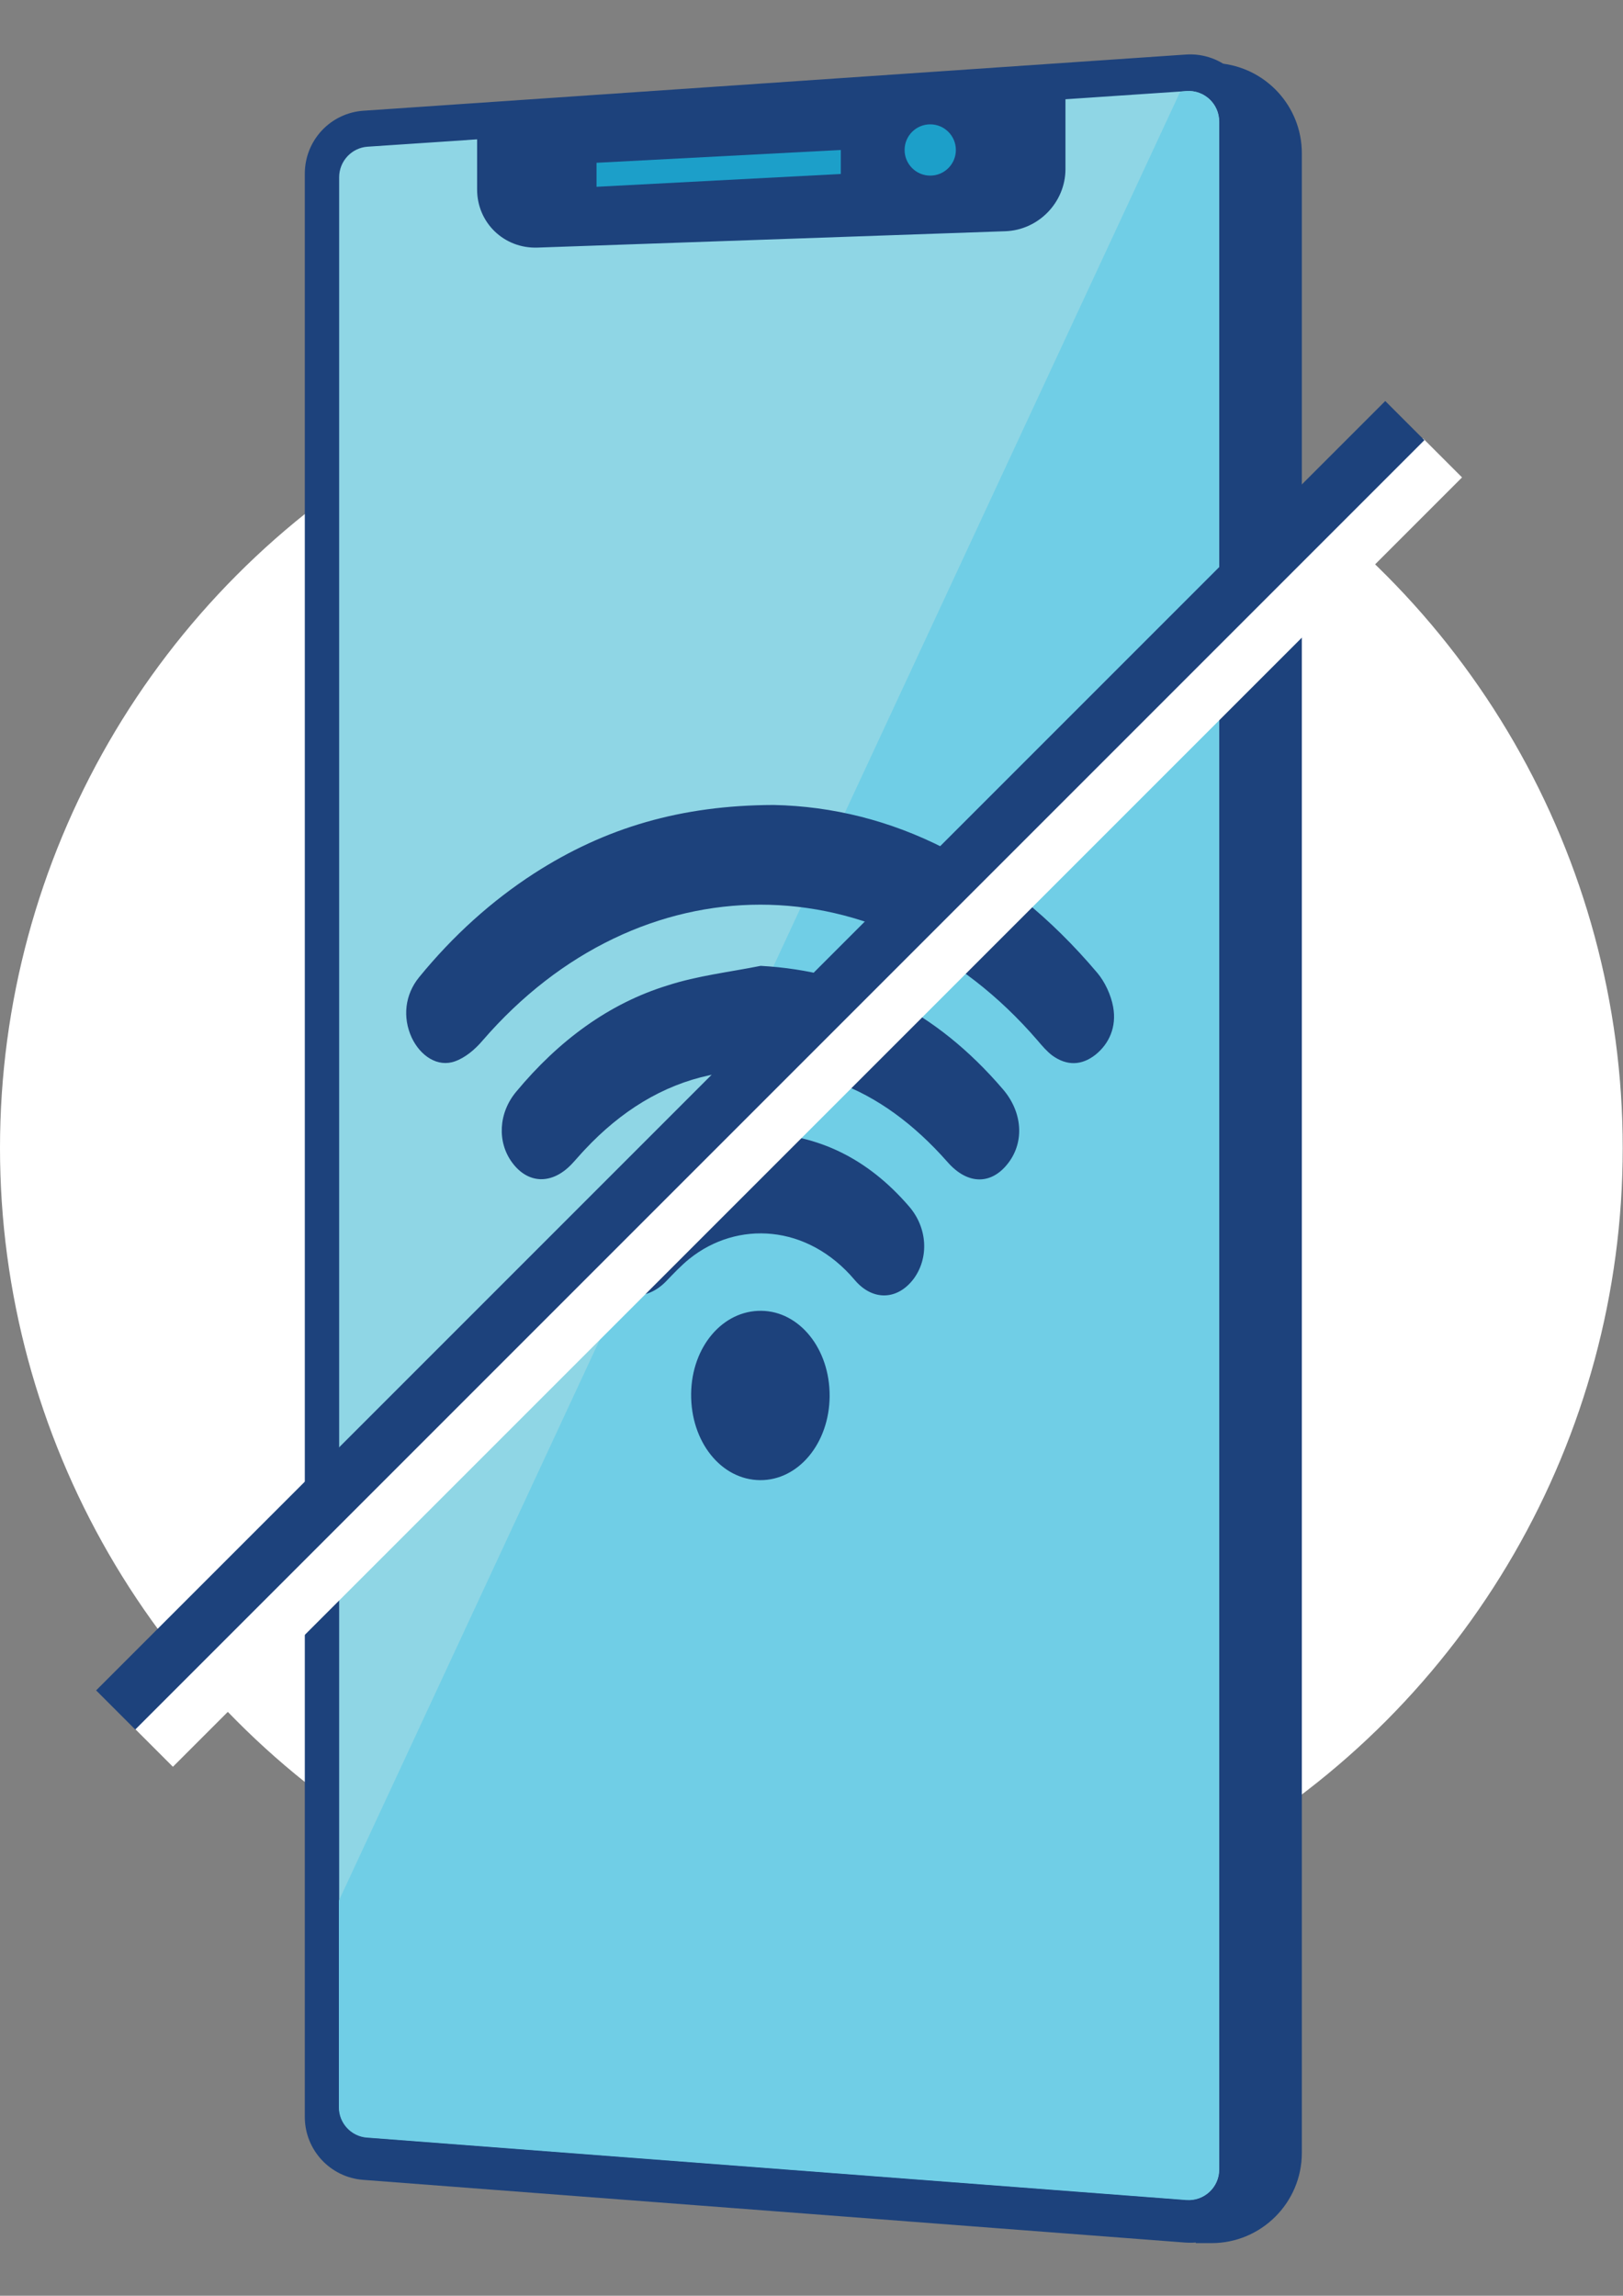 <svg xmlns="http://www.w3.org/2000/svg" viewBox="0 0 595.3 841.9" xmlns:v="https://vecta.io/nano"><rect x="0" y="0" width="595.3" height="841.9" fill="#808080" stroke="none"/><circle cx="297.6" cy="421" r="297.6" fill="#fff"/><g fill="#1d427c"><path d="M434.4,22.1l12.8,1.1c17.1,1.5,30.3,15.8,30.3,33v733.3c0,18.3-14.9,33.1-33.1,33.1h-5.8L434.4,22.1z"/><path d="M111.8 63.7v712.6c0 12.2 9.4 22.2 21.4 23.1l301.6 23c13.5 1 25-9.6 25-23.1V43.2c0-13.4-11.4-24.1-24.8-23.2L133.4 40.6c-12.2.8-21.6 10.9-21.6 23.1z"/></g><path d="M435.3 33.4l-44.5 3V62c0 12.2-9.9 22.4-22.1 22.8l-171.6 6c-12.2.4-22.1-9.1-22.1-21.3V51.1l-40.2 2.7c-5.8.4-10.4 5.3-10.4 11.2v707.7c0 5.8 4.5 10.7 10.3 11.1l300.5 22.9c6.5.5 12-4.6 12-11.1v-751c0-6.5-5.5-11.6-11.9-11.2z" fill="#8fd6e5"/><g fill="#1c9fc9"><path d="M308.4 63.8l-89.6 4.7v-8.8l89.6-4.7z"/><circle cx="341.2" cy="55" r="9.4"/></g><path d="M435.3 33.4l-2.4.2L124.3 697v75.8c0 5.8 4.5 10.7 10.3 11.1l300.5 22.9c6.5.5 12-4.6 12-11.1V44.6c.1-6.5-5.4-11.6-11.8-11.2z" fill="#70cee6"/><path d="M283.8 295.2c43.1.9 84.4 21 118.7 61.6 2.7 3.2 5 8 5.8 12.5 1.3 7.2-1.4 13.4-6.5 17.5-5.1 4-10.5 4.1-15.8.3-2-1.5-3.7-3.5-5.4-5.5-57.3-66.5-146.2-66.4-203.6 0-2.8 3.3-6.4 6.3-10.1 7.6-6.3 2.3-12.7-1.9-15.9-8.7-3.4-7.4-2.5-15.7 2.7-22.1 12.5-15.3 26.6-28 42.2-38.1 26.1-16.8 53.9-25 87.9-25.1zm-4.8 59c34.5 1.9 64.1 16.3 88.9 45.3 7.1 8.3 7.9 19.1 2 26.9-6.1 8.1-14.9 8.3-22.4-.3-24.8-28.1-53.8-39-87.2-31.8-17.3 3.7-32.5 13.1-45.8 27.3-1.7 1.8-3.2 3.6-4.9 5.4-7.2 7.5-15.9 7.2-21.7-.6-5.6-7.5-5.1-18.2 1.4-26 15.7-18.9 34.1-32.4 55.5-39 11.1-3.6 22.7-4.9 34.2-7.2zm0 61.3c21 .6 39.2 9.2 54.5 27 6.7 7.8 7.3 18.8 1.6 26.5-5.8 7.7-14.9 8.3-21.6.4-17.4-20.6-43.1-21.8-60.6-7.8-3.1 2.5-5.9 5.5-8.7 8.4-6.9 7-15.7 6.6-21.3-1.1-5.6-7.5-5-18.5 1.4-26 15.1-18.1 33.5-26.9 54.7-27.4zm25.3 96.5c-.1 17.2-11.4 30.9-25.5 30.8-14.3-.1-25.5-14.1-25.3-31.7.2-17.2 11.6-30.6 25.8-30.4 14 .2 25.1 14 25 31.3z" fill="#1d427c"/><path d="M49.067 633.56l472.838-472.838 14.354 14.354L63.421 647.914z" fill="#fff"/><path d="M35.256 619.902l472.838-472.838 14.354 14.354L49.61 634.256z" fill="#1d427c"/></svg>
